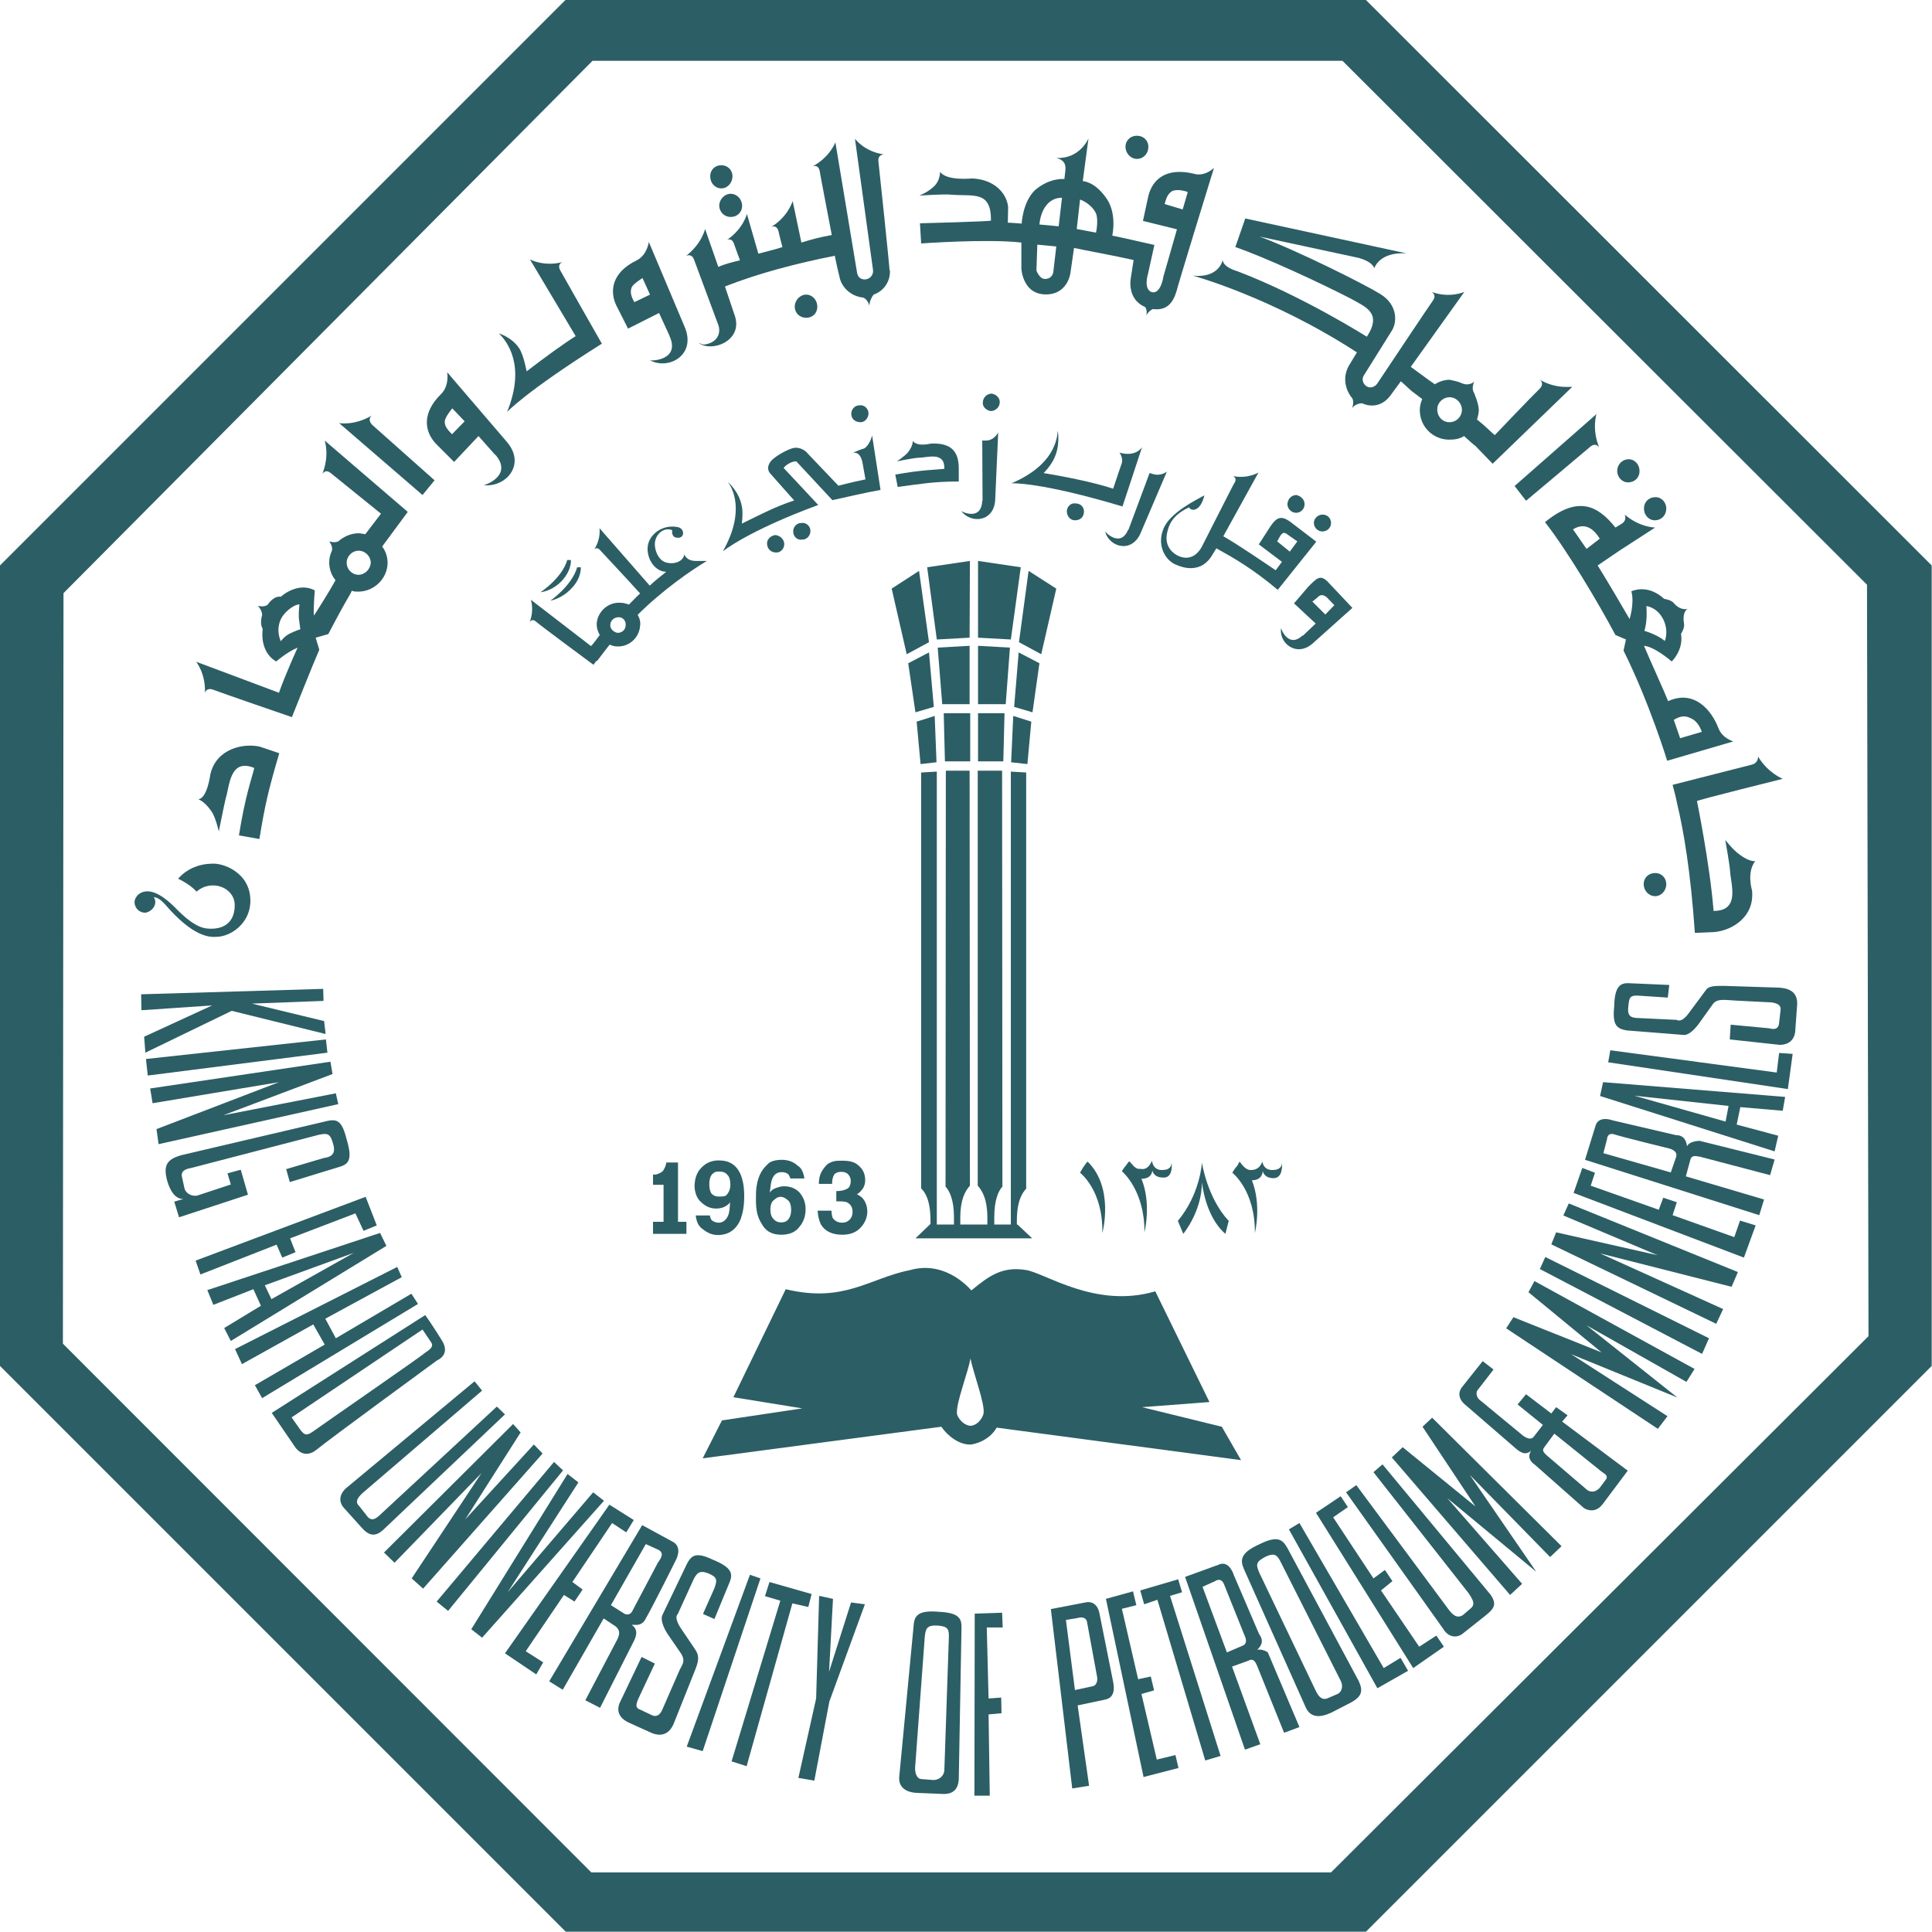 <svg width="642" height="642" viewBox="0 0 642 642" fill="none" xmlns="http://www.w3.org/2000/svg">
<g clip-path="url(#clip0_1_492)">
<path d="M567.9 444.7L513.5 417.7L511.7 421.7L565.6 449.9L567.9 444.7Z" fill="#2C5E65"/>
<path d="M20.9 446.5L21.1 197.1L196.9 20.2H446.1L620.4 194.3L620.9 444L442.3 622.2H196.5L20.9 446.5ZM187.9 0L0 187.9V453.9L188 641.9H453.9L641.9 453.9V187.9L453.9 0H187.9Z" fill="#2C5E65"/>
<mask id="mask0_1_492" style="mask-type:luminance" maskUnits="userSpaceOnUse" x="0" y="0" width="642" height="642">
<path d="M641.9 0H0V641.9H641.9V0Z" fill="white"/>
</mask>
<g mask="url(#mask0_1_492)">
<path d="M298.3 161.8C305.5 160.9 309.9 160 318.6 160V155.4C318.5 149.9 316 147.1 309.3 147.4C309.3 147.4 304.8 148.6 303.3 146.5C303.3 146.5 303.5 148 301.8 150.2C300.6 151.7 298 153.3 298 153.3C298 153.3 304 152.1 305.4 152.1C308.2 152.1 314 149.9 313.8 155.8H313.7C311.2 156.1 306.3 156.1 297.5 157.7L298.3 161.8Z" fill="#2C5E65"/>
</g>
<mask id="mask1_1_492" style="mask-type:luminance" maskUnits="userSpaceOnUse" x="0" y="0" width="642" height="642">
<path d="M641.9 0H0V641.9H641.9V0Z" fill="white"/>
</mask>
<g mask="url(#mask1_1_492)">
<path d="M327.6 146.4H326.4L326.5 166.4H326.4C326.1 173.2 319.7 170.1 319.4 169.8C322.6 174.1 330.3 173.5 330.7 166.1L331.7 143.7C331.7 143.7 330.4 146.4 327.6 146.4Z" fill="#2C5E65"/>
</g>
<mask id="mask2_1_492" style="mask-type:luminance" maskUnits="userSpaceOnUse" x="0" y="0" width="642" height="642">
<path d="M641.9 0H0V641.9H641.9V0Z" fill="white"/>
</mask>
<g mask="url(#mask2_1_492)">
<path d="M329.2 136.6C330.7 136.6 332.1 135.4 332.2 133.9C332.4 132.4 331.2 131.1 329.6 130.8C328 130.8 326.7 132 326.6 133.6C326.4 135.1 327.6 136.3 329.2 136.6Z" fill="#2C5E65"/>
</g>
<mask id="mask3_1_492" style="mask-type:luminance" maskUnits="userSpaceOnUse" x="0" y="0" width="642" height="642">
<path d="M641.9 0H0V641.9H641.9V0Z" fill="white"/>
</mask>
<g mask="url(#mask3_1_492)">
<path d="M383.1 157.5C382.7 157.5 382.4 157.2 382 157.2L375 176H374.9C372.3 182.1 367.4 176.9 367.2 176.6C368.6 181.8 376 184 379 177.2L387.8 156.6C388 156.6 385.8 158.4 383.1 157.5Z" fill="#2C5E65"/>
</g>
<mask id="mask4_1_492" style="mask-type:luminance" maskUnits="userSpaceOnUse" x="0" y="0" width="642" height="642">
<path d="M641.9 0H0V641.9H641.9V0Z" fill="white"/>
</mask>
<g mask="url(#mask4_1_492)">
<path d="M357.2 172.9C358.8 172.9 360.1 172 360.2 170.1C360.3 168.6 359.1 167.3 357.5 167.3C356 167 354.6 168.2 354.5 169.8C354.5 171.6 355.7 172.9 357.2 172.9Z" fill="#2C5E65"/>
</g>
<mask id="mask5_1_492" style="mask-type:luminance" maskUnits="userSpaceOnUse" x="0" y="0" width="642" height="642">
<path d="M641.9 0H0V641.9H641.9V0Z" fill="white"/>
</mask>
<g mask="url(#mask5_1_492)">
<path d="M379.5 148.6C379.5 148.6 377.5 152 372 150.4C372 150.4 373.4 152.3 372.7 154.1C372.5 154.7 371.2 158.4 369.9 162.4C363.4 160.2 352.4 158.1 346.8 157.2C346.8 157.2 349.2 154.8 350.3 152.3C352.4 148 351.5 143.1 351.5 143.1C351.3 145.6 350.5 154.5 336.1 160.6C336.1 160.6 345.3 160 373 168.3L379.5 148.6Z" fill="#2C5E65"/>
</g>
<mask id="mask6_1_492" style="mask-type:luminance" maskUnits="userSpaceOnUse" x="0" y="0" width="642" height="642">
<path d="M641.9 0H0V641.9H641.9V0Z" fill="white"/>
</mask>
<g mask="url(#mask6_1_492)">
<path d="M449.4 202L441 193.1C438.6 190.9 437.5 192.2 434.7 195L430 200.5L437.2 207.2L433 211.2H432.8C428.1 215.5 425.7 209 425.7 208.7C424.9 213.6 430.7 218.5 436.1 213.9L449.4 202ZM436.1 199.9L437.6 198.7C438.7 197.5 439.6 197.5 440.8 198.4L443.4 201.1L440.4 204.2L436.1 199.9Z" fill="#2C5E65"/>
</g>
<mask id="mask7_1_492" style="mask-type:luminance" maskUnits="userSpaceOnUse" x="0" y="0" width="642" height="642">
<path d="M641.9 0H0V641.9H641.9V0Z" fill="white"/>
</mask>
<g mask="url(#mask7_1_492)">
<path d="M430.7 170.4C432.2 170.4 433.5 169.2 433.5 167.6C433.6 166.1 432.3 164.8 430.8 164.5C429.2 164.5 427.9 165.7 427.8 167.6C427.9 169.2 429.2 170.4 430.7 170.4Z" fill="#2C5E65"/>
</g>
<mask id="mask8_1_492" style="mask-type:luminance" maskUnits="userSpaceOnUse" x="0" y="0" width="642" height="642">
<path d="M641.9 0H0V641.9H641.9V0Z" fill="white"/>
</mask>
<g mask="url(#mask8_1_492)">
<path d="M439.4 176.6C441 176.6 442.3 175.4 442.3 173.8C442.3 172.2 441.1 171 439.5 171C438 171 436.6 172.2 436.6 173.8C436.6 175.3 437.9 176.6 439.4 176.6Z" fill="#2C5E65"/>
</g>
<mask id="mask9_1_492" style="mask-type:luminance" maskUnits="userSpaceOnUse" x="0" y="0" width="642" height="642">
<path d="M641.9 0H0V641.9H641.9V0Z" fill="white"/>
</mask>
<g mask="url(#mask9_1_492)">
<path d="M428.5 173.2C425.8 171.4 424.3 171.7 422.1 175L418.3 180.9L426 186.7L423.9 189.5C420.8 187.4 411.3 180.9 406.5 178.2L418.2 157C418.2 157 414.7 159.2 409.7 158.2C409.7 158.2 411.2 158.8 410.3 160.3C410 160.6 399.5 181.5 399.3 181.8C396.7 186.4 393 185.5 391.3 184.6C387.7 182.7 387.3 179.4 387.8 177.2C388.3 175 389.1 171.4 395.1 168.6C395.1 168.6 396 170.2 397.9 168.9C399.6 167.7 400.2 164.6 400.2 164.6C397.6 166.1 388.5 170.4 386.5 176C384.4 181.5 387.4 186.4 390.9 187.7C392.9 188.6 399.2 190.8 402.9 184.3L404.2 182.2C410.3 185.6 416.1 188.9 424.6 196L437.4 180L428.5 173.2ZM424.4 179.9L425.4 178.1C426.3 176.8 426.8 176.8 428.1 177.8L431.1 179.9L428.6 183.3L424.4 179.9Z" fill="#2C5E65"/>
</g>
<mask id="mask10_1_492" style="mask-type:luminance" maskUnits="userSpaceOnUse" x="0" y="0" width="642" height="642">
<path d="M641.9 0H0V641.9H641.9V0Z" fill="white"/>
</mask>
<g mask="url(#mask10_1_492)">
<path d="M286 140.3C287.5 140.3 288.7 138.7 288.6 137.2C288.5 135.7 287.1 134.4 285.5 134.7C283.9 134.7 282.7 136.3 282.9 137.8C283 139.4 284.4 140.3 286 140.3Z" fill="#2C5E65"/>
</g>
<mask id="mask11_1_492" style="mask-type:luminance" maskUnits="userSpaceOnUse" x="0" y="0" width="642" height="642">
<path d="M641.9 0H0V641.9H641.9V0Z" fill="white"/>
</mask>
<g mask="url(#mask11_1_492)">
<path d="M258 183.6C259.6 183.6 260.7 182.1 260.6 180.6C260.5 179.1 259 177.8 257.5 177.8C256 178.1 254.7 179.3 254.9 180.9C255.1 182.7 256.4 183.6 258 183.6Z" fill="#2C5E65"/>
</g>
<mask id="mask12_1_492" style="mask-type:luminance" maskUnits="userSpaceOnUse" x="0" y="0" width="642" height="642">
<path d="M641.9 0H0V641.9H641.9V0Z" fill="white"/>
</mask>
<g mask="url(#mask12_1_492)">
<path d="M266.7 179.3C268.2 179.3 269.4 177.8 269.3 176.3C269.2 174.7 267.8 173.5 266.2 173.8C264.6 173.8 263.4 175.3 263.6 176.9C263.7 178.4 265 179.6 266.7 179.3Z" fill="#2C5E65"/>
</g>
<mask id="mask13_1_492" style="mask-type:luminance" maskUnits="userSpaceOnUse" x="0" y="0" width="642" height="642">
<path d="M641.9 0H0V641.9H641.9V0Z" fill="white"/>
</mask>
<g mask="url(#mask13_1_492)">
<path d="M287.6 159.3C283.1 160.2 278.6 161.4 278.6 161.4L268.4 150.7C268.4 150.7 266.9 148.6 264 148.8C262.2 149.1 258.9 150.9 257.3 152.2C255.6 153.4 254.4 155.6 256 157.4L263.9 166.3C257.4 168.4 251.7 171.5 246.5 174C246.5 174 247 170.6 246.5 168.2C245.6 163.3 241.9 160.2 241.9 160.2C243.3 162.1 247.8 169.8 240.2 183.2C240.2 183.2 248.3 176.5 271.9 167.8L260.4 155.5C261 154.6 262.9 153.3 264.6 153.3L276.6 166.2C280.8 165.3 287.5 163.7 292.6 162.8L289.8 144.7C289.8 144.7 289.1 147.8 287.2 149C285.1 149.6 283.2 150.6 283.2 150.6C283.2 150.6 285.7 149.4 286.6 153.7L287.6 159.3Z" fill="#2C5E65"/>
</g>
<mask id="mask14_1_492" style="mask-type:luminance" maskUnits="userSpaceOnUse" x="0" y="0" width="642" height="642">
<path d="M641.9 0H0V641.9H641.9V0Z" fill="white"/>
</mask>
<g mask="url(#mask14_1_492)">
<path d="M234.9 186.4H231.2C228 186.4 227.4 184.2 227.4 184.2C227.1 186.4 224.4 187.6 221.7 187C219.5 186.6 217.8 184.2 217.6 181.1C217.5 177.4 220.8 175 223.4 176.2C223.1 177.4 223.8 178.6 224.6 178.6C225.6 178.9 227 178.6 227 177.1C226.9 175.6 225.5 175.2 225.4 175.2C220.2 174 215.4 177.7 215.2 182C215 186 217.8 190 221.4 190C219.4 191.6 217.5 193.1 215.9 194.6L199.2 175.5C199.2 175.5 199.8 178.9 197.5 182.5C197.5 182.5 198.4 181.6 199.4 182.8C200.2 183.7 208.3 192.3 212.7 197.2C211.1 198.7 209.9 200 209 200.9C208.1 200.6 207.2 200.3 206.2 200.3C202.2 200 198.7 203.1 198.3 207C198.2 208.5 198.6 209.8 199.3 211C198.4 212.2 197.3 213.8 196.4 214.7L176.4 199.3C176.4 199.3 177.6 202.7 176 206.7C176 206.7 176.7 205.5 177.9 206.4C179.2 207.6 197.2 220.9 197.2 220.9L198.1 219.7C198.3 219.7 198.6 219.4 198.6 219.4C199.1 218.8 200.9 216.3 202.6 214.2C203.3 214.5 204.1 214.8 204.9 214.8C208.9 215.1 212.4 212 212.7 208C212.9 206.8 212.6 205.5 211.9 204.3C220 196.2 229.8 189.4 234.9 186.4ZM205.2 210.3C203.7 210 202.7 208.8 202.8 207.6C202.9 206.1 204.1 205.1 205.6 205.1C207 205.1 208.1 206.3 207.9 207.9C207.8 209.4 206.6 210.3 205.2 210.3Z" fill="#2C5E65"/>
</g>
<mask id="mask15_1_492" style="mask-type:luminance" maskUnits="userSpaceOnUse" x="0" y="0" width="642" height="642">
<path d="M641.9 0H0V641.9H641.9V0Z" fill="white"/>
</mask>
<g mask="url(#mask15_1_492)">
<path d="M179.6 196.8C179.6 196.8 186.7 192.2 188.5 186.1H189.7C189.7 186.1 190.1 189.2 186.8 192.9C183.5 196.5 179.6 196.8 179.6 196.8Z" fill="#2C5E65"/>
</g>
<mask id="mask16_1_492" style="mask-type:luminance" maskUnits="userSpaceOnUse" x="0" y="0" width="642" height="642">
<path d="M641.9 0H0V641.9H641.9V0Z" fill="white"/>
</mask>
<g mask="url(#mask16_1_492)">
<path d="M182.9 199.6C182.9 199.6 190 194.7 191.8 188.5H193C193 188.5 193.3 191.9 190.1 195.3C186.8 199 182.9 199.6 182.9 199.6Z" fill="#2C5E65"/>
</g>
<mask id="mask17_1_492" style="mask-type:luminance" maskUnits="userSpaceOnUse" x="0" y="0" width="642" height="642">
<path d="M641.9 0H0V641.9H641.9V0Z" fill="white"/>
</mask>
<g mask="url(#mask17_1_492)">
<path d="M291.9 53.7C291.6 51.3 293.7 51.3 293.7 51.3C287.2 50.4 284.1 46.1 284.1 46.1L290.1 89.7C290.3 91.2 289.3 92.5 287.9 92.8C286.3 93.1 285 92.2 284.8 90.6L277.6 47.3C277.6 47.3 275.8 52.2 270 55.3C270 55.3 271.9 54.4 272.4 56.9C272.5 57.8 274.6 68.6 276.4 78.1C272.9 78.7 269.5 79.6 266.3 80.6L263.4 66.8C263.4 66.8 261.9 72 256.3 75.4C256.3 75.4 258.1 74.5 258.7 76.9C258.9 77.8 259.5 80.3 260 82.1C257.3 83 254.5 83.6 252 84.3L248.2 71.1C248.2 71.1 247 76 241.6 79.7C241.6 79.7 243.3 78.8 244 81.3C244.3 82.2 245.9 86.5 245.9 86.5C243.4 87.1 240.9 87.7 238.7 88.7L234.3 76.1C234.3 76.1 233.2 81 228 85C228 85 229.8 84.1 230.6 86.2C230.8 86.8 238.7 108 238.7 108C239.6 110.5 238.6 113.9 234 114.5C233.4 114.5 232.8 114.2 232.1 113.9C233.3 114.8 234.6 115.1 236 115.1C240.7 115.1 246.1 111.4 244.3 105.3L240.9 95.2C251.8 90.9 264.6 87.5 277.4 85C278.2 89 278.9 91.7 278.9 91.7C279.5 95.4 282.6 98.2 286.2 98.8C288.2 98.8 288.9 101.6 288.9 101.6C288.9 100.1 289.8 98.5 290.3 97.9C293.8 96.7 296 93.3 295.7 89.6L295.6 89.9C295.7 89.6 292.1 55.2 291.9 53.7Z" fill="#2C5E65"/>
</g>
<mask id="mask18_1_492" style="mask-type:luminance" maskUnits="userSpaceOnUse" x="0" y="0" width="642" height="642">
<path d="M641.9 0H0V641.9H641.9V0Z" fill="white"/>
</mask>
<g mask="url(#mask18_1_492)">
<path d="M377.8 52.8C380 52.8 381.6 51 381.6 48.8C381.6 46.6 379.9 45.1 377.8 45.1C375.7 45.1 374 46.6 374 48.8C374 50.9 375.7 52.8 377.8 52.8Z" fill="#2C5E65"/>
</g>
<mask id="mask19_1_492" style="mask-type:luminance" maskUnits="userSpaceOnUse" x="0" y="0" width="642" height="642">
<path d="M641.9 0H0V641.9H641.9V0Z" fill="white"/>
</mask>
<g mask="url(#mask19_1_492)">
<path d="M507.1 166.4L503.3 161.5L530.5 137.6C530.5 137.6 528.9 142.5 531.4 148.7C531.4 148.7 530.4 146.9 528.5 148.4C526.9 149.8 507.1 166.4 507.1 166.4Z" fill="#2C5E65"/>
</g>
<mask id="mask20_1_492" style="mask-type:luminance" maskUnits="userSpaceOnUse" x="0" y="0" width="642" height="642">
<path d="M641.9 0H0V641.9H641.9V0Z" fill="white"/>
</mask>
<g mask="url(#mask20_1_492)">
<path d="M144.4 159.6L140.4 164.5L112.7 140.6C112.7 140.6 117.8 141.5 123.5 138.1C123.5 138.1 121.9 139.3 123.7 141.2L144.4 159.6Z" fill="#2C5E65"/>
</g>
<mask id="mask21_1_492" style="mask-type:luminance" maskUnits="userSpaceOnUse" x="0" y="0" width="642" height="642">
<path d="M641.9 0H0V641.9H641.9V0Z" fill="white"/>
</mask>
<g mask="url(#mask21_1_492)">
<path d="M239.7 62.6C241.8 62.6 243.4 60.7 243.4 58.6C243.4 56.4 241.7 54.9 239.7 54.9C237.6 54.9 236 56.4 236 58.6C236 60.8 237.6 62.6 239.7 62.6Z" fill="#2C5E65"/>
</g>
<mask id="mask22_1_492" style="mask-type:luminance" maskUnits="userSpaceOnUse" x="0" y="0" width="642" height="642">
<path d="M641.9 0H0V641.9H641.9V0Z" fill="white"/>
</mask>
<g mask="url(#mask22_1_492)">
<path d="M242.8 72.1C244.9 72.1 246.6 70.6 246.6 68.4C246.6 66.2 244.9 64.4 242.8 64.4C240.7 64.4 239 66.3 239 68.4C239.1 70.6 240.8 72.1 242.8 72.1Z" fill="#2C5E65"/>
</g>
<mask id="mask23_1_492" style="mask-type:luminance" maskUnits="userSpaceOnUse" x="0" y="0" width="642" height="642">
<path d="M641.9 0H0V641.9H641.9V0Z" fill="white"/>
</mask>
<g mask="url(#mask23_1_492)">
<path d="M267.9 105.6C270 105.6 271.6 104.1 271.6 101.9C271.6 99.8 270 97.9 267.9 97.9C265.8 97.9 264.1 99.8 264.1 101.9C264.1 104.1 265.8 105.6 267.9 105.6Z" fill="#2C5E65"/>
</g>
<mask id="mask24_1_492" style="mask-type:luminance" maskUnits="userSpaceOnUse" x="0" y="0" width="642" height="642">
<path d="M641.9 0H0V641.9H641.9V0Z" fill="white"/>
</mask>
<g mask="url(#mask24_1_492)">
<path d="M86.2 278.8C88 267.8 89.1 262.8 92.8 250.3L86.3 248.1C80.9 246.9 71.9 248.7 69.9 257.3C69.9 257.3 68.9 265.3 65.9 265.6C65.9 265.6 67.9 266.2 70.2 269.5C71.7 271.6 72.7 276.3 72.7 276.3C72.7 276.3 74.5 267.4 75 265.3C76.3 261.3 76.3 251.8 84.5 255.2C83.6 258.9 81.5 264.4 79.4 277.6L86.2 278.8Z" fill="#2C5E65"/>
</g>
<mask id="mask25_1_492" style="mask-type:luminance" maskUnits="userSpaceOnUse" x="0" y="0" width="642" height="642">
<path d="M641.9 0H0V641.9H641.9V0Z" fill="white"/>
</mask>
<g mask="url(#mask25_1_492)">
<path d="M215.6 80.4C215.6 80.4 215.1 84.7 211.6 86.5C203.3 90.5 202.5 96.7 204.8 101.5L208.7 109.2L219 104L222.4 111.4L222.5 111.7C226.1 119.7 216.5 120 215.9 119.7C222.3 123.1 231.5 117.9 227.5 108.6L215.6 80.4ZM210.8 100.4C209.7 98.5 209.3 97 209.9 95.5C210.4 94.3 213.5 92.4 213.5 92.4L216 97.9L210.8 100.4Z" fill="#2C5E65"/>
</g>
<mask id="mask26_1_492" style="mask-type:luminance" maskUnits="userSpaceOnUse" x="0" y="0" width="642" height="642">
<path d="M641.9 0H0V641.9H641.9V0Z" fill="white"/>
</mask>
<g mask="url(#mask26_1_492)">
<path d="M148.6 123.7C148.6 123.7 149.4 128 146.7 130.8C140 137.3 141.1 143.4 144.8 147.4L150.9 153.5L159 144.9L164.5 151.1H164.6C170.5 157.9 161.4 161.2 160.7 161.2C167.9 162.1 175 154.5 168.4 146.8L148.6 123.7ZM150.2 144.3C148.6 142.7 147.7 141.5 147.8 140C147.9 138.5 150.3 135.7 150.3 135.7L154.4 140L150.2 144.3Z" fill="#2C5E65"/>
</g>
<mask id="mask27_1_492" style="mask-type:luminance" maskUnits="userSpaceOnUse" x="0" y="0" width="642" height="642">
<path d="M641.9 0H0V641.9H641.9V0Z" fill="white"/>
</mask>
<g mask="url(#mask27_1_492)">
<path d="M186.2 89.9C185 87.7 186.9 87.1 186.9 87.1C180.6 88.7 176.1 86.2 176.1 86.2L191.3 111.7C187.3 114.2 181.1 118.7 175 123.4C175 123.4 174 117.9 172.5 115.7C170 112 165.8 110.8 165.8 110.8C168.3 113.3 174.9 121.2 168.5 136.9C168.5 136.9 174.6 130.2 200 114.2C200 114.2 187.4 92.1 186.2 89.9Z" fill="#2C5E65"/>
</g>
<mask id="mask28_1_492" style="mask-type:luminance" maskUnits="userSpaceOnUse" x="0" y="0" width="642" height="642">
<path d="M641.9 0H0V641.9H641.9V0Z" fill="white"/>
</mask>
<g mask="url(#mask28_1_492)">
<path d="M403.4 55.8C403.4 55.8 400.3 58.9 396.6 57.7C387.6 55.6 383 59.5 381.6 65.1L379.8 73.4L391.1 76.2L386.6 91.9C386.6 91.9 385.8 97.7 382.8 97.1C379.8 96.2 381.5 90.9 381.5 90.9L383.6 81.4C383.6 81.4 371.3 78.6 369.6 78.3C369.6 78.3 371.4 70.6 367.3 65.4C363.5 60.2 359.8 60.2 359.8 60.2L361.7 46C361.7 46 358.9 52.8 351.1 52.5H351C350.9 52.5 350.9 52.5 351 52.5C352.1 52.8 354.5 53.4 354 56.8L353.7 59.5C353.7 59.5 348.9 58.9 343.9 63.2C339.8 67.2 339.5 74.3 339.5 74.3C339.5 74.3 336 74 334.9 74L335 68.8C334.6 64.5 330.7 59.6 323 59.3C323 59.3 314.5 60.2 312.4 57.1C312.4 57.1 312.4 59.9 310.6 61.7C308.6 63.8 305.5 65 305.5 65C305.5 65 314.1 64.4 316.2 64.7C323.4 65.3 329.4 63.2 329.3 73.3C329.3 73.6 305.7 74.2 305.7 74.2L306.1 80.9C306.1 80.9 328 79.3 339.4 80.6V89.2C339.4 89.2 339.7 97.2 346.7 97.8C354.8 98.4 355.7 90.7 355.7 90.7L356.9 82.4C361.1 83.3 370 84.9 376.7 86.4L375.8 92.2C375.8 92.2 374.2 99.3 380.5 102C381.2 102.9 381.1 104.2 380.9 104.8C380.9 104.8 381.7 103.3 383.1 102.7C387.9 103.3 389.9 100.5 391.1 96.3C390.9 96.4 402.7 58 403.4 55.8ZM350 90.5C350 90.5 349.7 92.7 347.2 92.7C345.4 92.7 344.4 89.9 344.4 89.9L344.7 81.3L351 81.9L350 90.5ZM351.8 75.2L345.4 74.6C345.8 70 348.2 65.7 352.9 65.7L351.8 75.2ZM364.2 77.3L357.8 76.1L358.9 66.3C361.3 67.2 363.3 69 364.2 70.9C365.1 73.3 364.2 77.3 364.2 77.3ZM387 67.8C387.6 65.6 388.1 64.4 389.5 63.5C391.6 62.6 394.7 63.8 394.7 63.8L393 69.6L387 67.8Z" fill="#2C5E65"/>
</g>
<mask id="mask29_1_492" style="mask-type:luminance" maskUnits="userSpaceOnUse" x="0" y="0" width="642" height="642">
<path d="M641.9 0H0V641.9H641.9V0Z" fill="white"/>
</mask>
<g mask="url(#mask29_1_492)">
<path d="M59.2 292C63.6 294.1 65.3 296.3 65.3 296.3C70.2 292 77.8 294.8 78 300.6C78.1 308 72.3 308.6 70.5 308.6C68.4 308.6 65.2 308.9 58.1 301.5C50.4 293.8 46.8 296.3 45.4 297.8H45.5C45 298.4 44.7 299 44.7 299.9C44.8 301.8 46.3 303.3 48.3 303.3C50.1 303 51.7 301.4 51.6 299.6C51.6 299 51.4 298.7 51.1 298.1C52.8 298.4 53.6 299 56.8 302.7C63.7 310 68.4 311.6 71.9 311.3C76.7 311.3 83.4 306.7 83.2 299C83 289.8 74 286.7 70.4 287C62.9 287.1 59.2 292 59.2 292Z" fill="#2C5E65"/>
</g>
<mask id="mask30_1_492" style="mask-type:luminance" maskUnits="userSpaceOnUse" x="0" y="0" width="642" height="642">
<path d="M641.9 0H0V641.9H641.9V0Z" fill="white"/>
</mask>
<g mask="url(#mask30_1_492)">
<path d="M511.7 126.2C511.7 126.2 513.4 127.4 511.6 129.2C509 131.7 496.7 144.6 496.7 144.6C495.6 143.7 493.5 141.5 490.8 139.4C491.1 138.5 491.4 137.3 491.4 136.3C491.4 134.1 489.8 130.5 489.8 130.5C488.8 128.9 489.9 126.8 489.9 126.8C489.9 126.8 488.3 128.4 485.9 127.4C484.6 126.8 483.2 126.5 481.7 126.2C479.9 126.2 478.2 126.8 476.8 127.7C475 126.5 468.8 121.9 468.8 121.9L486.6 97C486.6 97 481.8 99.2 475.7 97C475.7 97 477.5 97.9 476.2 99.8C475.1 101.3 457.7 127.4 457.7 127.4C456.9 128.6 455.3 129.2 454 128.3C452.8 127.4 452.4 125.8 453.3 124.6L462.3 110.2C464.3 107.4 464.7 101.3 458.5 97.6C453.5 94.5 431 83.2 418.5 78.6L451.5 85.7C455.7 86.9 456.4 88.5 456.7 89.1C456.7 89.1 458.3 83.6 467.4 84.2L413.8 72.6L410.5 82.1C420.4 85.5 438.3 93.8 449 99.3C453.7 102 459.4 103.9 454.2 111.9C454.2 111.9 432.9 98.4 411.1 90.1C411.1 90.1 406.5 88.9 406.3 86.4C406.3 86.4 405.2 92.5 396.4 91.6C396.4 91.6 422.6 98.7 450.9 117.1L448.3 121.4C446.3 124.8 446.7 128.8 449 131.9C450.3 133.1 449.3 135.6 449.3 135.6C450.2 134.4 451.8 134 452.6 134C456.1 135.6 459.6 134.6 461.9 131.6L465.5 126.7C465.5 126.7 466.9 127.9 468.9 129.8C469.7 130.4 471 131.4 472.6 132.6C472.1 133.8 471.8 135 471.8 136.3C471.8 141.8 476.2 146.1 481.6 146.1C483.5 146.1 485.1 145.8 486.5 144.9C488.5 146.7 489.9 148 490.1 148L496 154.1L522.4 128.6C522.4 128.3 517.4 129.5 511.7 126.2ZM481.6 140.3C479.4 140.3 477.6 138.5 477.6 136C477.6 133.8 479.5 132 481.7 132C483.9 132 485.8 133.9 485.8 136.3C485.7 138.5 484 140.3 481.6 140.3Z" fill="#2C5E65"/>
</g>
<mask id="mask31_1_492" style="mask-type:luminance" maskUnits="userSpaceOnUse" x="0" y="0" width="642" height="642">
<path d="M641.9 0H0V641.9H641.9V0Z" fill="white"/>
</mask>
<g mask="url(#mask31_1_492)">
<path d="M550 297.8C552 297.8 553.7 296 553.7 293.8C553.7 291.7 552.1 290.1 550 290.1C547.9 290.1 546.2 291.6 546.2 293.8C546.2 296 547.9 297.8 550 297.8Z" fill="#2C5E65"/>
</g>
<mask id="mask32_1_492" style="mask-type:luminance" maskUnits="userSpaceOnUse" x="0" y="0" width="642" height="642">
<path d="M641.9 0H0V641.9H641.9V0Z" fill="white"/>
</mask>
<g mask="url(#mask32_1_492)">
<path d="M578.1 284C575.9 282.5 573.3 279.1 573.3 279.1C573.3 279.1 574.8 287.4 574.9 289.5C575.2 294.1 578.3 302.7 569.4 302.7V302.4C568.1 286.7 563.9 266.2 563.9 266.2C563.8 265.9 592.4 258.8 592.4 258.8C592.4 258.8 587.5 256.9 584.2 251.4C584.2 251.4 584.4 253.5 582.1 254.1L555.8 260.8C556.3 262.7 556.8 264.5 557.3 267C559.5 276.2 561.8 289.7 563.2 310L569.9 309.7C575.5 309.1 583.1 304.8 582.2 295.9C582.2 295.9 580.3 289.8 583.3 286.1C583.4 286.2 581.4 286.5 578.1 284Z" fill="#2C5E65"/>
</g>
<mask id="mask33_1_492" style="mask-type:luminance" maskUnits="userSpaceOnUse" x="0" y="0" width="642" height="642">
<path d="M641.9 0H0V641.9H641.9V0Z" fill="white"/>
</mask>
<g mask="url(#mask33_1_492)">
<path d="M541 160.3C543.1 160.3 544.8 158.8 544.8 156.6C544.9 154.5 543.3 152.6 541.2 152.6C539.2 152.6 537.5 154.2 537.4 156.3C537.3 158.4 538.9 160.3 541 160.3Z" fill="#2C5E65"/>
</g>
<mask id="mask34_1_492" style="mask-type:luminance" maskUnits="userSpaceOnUse" x="0" y="0" width="642" height="642">
<path d="M641.9 0H0V641.9H641.9V0Z" fill="white"/>
</mask>
<g mask="url(#mask34_1_492)">
<path d="M549.9 172.9C551.9 172.9 553.6 171.4 553.7 169.2C553.8 167 552.2 165.2 550.1 165.2C548 165.2 546.3 166.7 546.3 168.9C546.2 171 547.8 172.9 549.9 172.9Z" fill="#2C5E65"/>
</g>
<mask id="mask35_1_492" style="mask-type:luminance" maskUnits="userSpaceOnUse" x="0" y="0" width="642" height="642">
<path d="M641.9 0H0V641.9H641.9V0Z" fill="white"/>
</mask>
<g mask="url(#mask35_1_492)">
<path d="M571 241.9C568.8 236.1 563 229 554.3 233C553.4 230.5 547.5 217.6 546.3 214.6C549.9 214.9 555.5 219.8 555.5 219.8C555.5 219.8 559.5 216.1 558.6 210.6C558.6 210.6 559.9 208.7 559.6 207.2C558.9 203.2 560.8 202.3 560.8 202.3C560.8 202.3 558.5 203.2 556 200.2C555.1 199.3 553 199 553 199C547.3 193.8 542.1 196.5 542.1 196.5C543.2 200.5 541.5 205.7 541.5 205.7C534.9 194.3 530.9 187.9 530.9 187.9L538.1 183L550 175.3C550 175.3 544.9 175.3 539.9 171C539.9 171 540.8 172.9 538.8 174.1C538.4 174.4 537.7 174.7 536.8 175.3C530.9 167.9 524.3 164.6 513.4 173.5C520.6 182.7 530.9 199.9 536.8 211L540.3 212.5L539.5 216.2C548.2 233.7 554 252.8 554 252.8L575.9 246.4C576.2 246.3 572.4 245.6 571 241.9ZM547.1 201.4C547.1 201.4 550.7 201.7 552.8 206C554.6 210 553.2 213 553.2 213C553.2 213 551.4 211.2 546.4 209.6C546.4 209.7 547.5 206.9 547.1 201.4ZM522.7 175.9C526.6 173.5 529.5 175.6 531.6 179L527.2 182.4L522.7 175.9ZM558.3 245.3L556.2 239.2C558.4 237.9 560 237.6 562.3 238.9C564.6 240.1 565.5 243.2 565.5 243.2L558.3 245.3Z" fill="#2C5E65"/>
</g>
<mask id="mask36_1_492" style="mask-type:luminance" maskUnits="userSpaceOnUse" x="0" y="0" width="642" height="642">
<path d="M641.9 0H0V641.9H641.9V0Z" fill="white"/>
</mask>
<g mask="url(#mask36_1_492)">
<path d="M135.5 170.1L107.9 146.4C107.9 146.4 109.6 151.3 107.1 157.5C107.1 157.5 108.1 155.7 109.9 157.2L126.6 170.7L121.4 177.5H121.5C120.8 177.5 120 177.2 119.2 177.2C116.5 177.2 114.1 178.4 112.4 179.9C111.2 180.5 109.4 179.9 109.4 179.9C109.4 179.9 110.7 181.5 110.3 183C109.7 184.2 109.4 185.5 109.4 187C109.4 189.1 110.2 191.3 111.5 192.8C110 195.6 104.3 204.8 104.3 204.5C104.1 202 104.6 196.2 104.6 196.2C101.2 194.3 96.8 195.3 93.3 198.3C91.8 198 90.1 199.2 88.9 201C87.5 201.9 85.7 201.3 85.7 201.3C85.7 201.3 87.2 202.9 87.1 204.4C86.6 206.2 86.6 207.8 87.3 209C86.7 213.6 88.3 217.9 91.8 219.8C91.8 219.8 95.3 216.7 98.9 215.2C98.9 215.2 94.7 224.4 92.7 230.2L65.2 219.9C65.2 219.9 68.4 223.9 68.1 230.3C68.1 230.3 68.4 228.5 70.6 229.1C72.8 230 97 238.3 97 238.3C97 238.3 103.7 221.4 106.1 215.9L104.9 211.9L109.1 210.7C111.8 205.5 114.3 200.9 116.5 197.2L116.9 196.3C117.6 196.6 118.3 196.6 119 196.6C124.3 196.6 128.7 192.3 128.8 187.1C128.8 184.9 128.1 183.1 127 181.6L135.5 170.1ZM96.8 210.3C94.6 211.2 93.3 213.1 93.3 213.1C92 210 92.5 207.3 93.5 205.4C94.5 203.6 97.1 201.1 99.5 200.8C99.5 200.8 99.2 203.3 99.3 205.4C99.5 206.9 99.8 209.1 99.8 209.1C99.8 209.1 98 209.7 96.8 210.3ZM119.1 191C117 191 115.2 189.2 115.2 187C115.2 184.8 117 183 119.2 183C121.4 183 123.2 184.9 123.2 187C123.1 189.1 121.3 191 119.1 191Z" fill="#2C5E65"/>
</g>
<mask id="mask37_1_492" style="mask-type:luminance" maskUnits="userSpaceOnUse" x="0" y="0" width="642" height="642">
<path d="M641.9 0H0V641.9H641.9V0Z" fill="white"/>
</mask>
<g mask="url(#mask37_1_492)">
<path d="M540.9 488.7L519.1 472.4L520.9 470.3L517.1 467.6L515.5 469.7L507.1 463.3L504.3 466.7L512.7 473.5L509.6 477.5C508.3 479 505.9 476.9 505.9 476.9L492.2 465.6C490 464.1 490.8 462.2 490.8 462.2L496.3 455.1L492.7 452.3C492.7 452.3 486.3 460.3 486.1 460.6C483.1 464 486.9 466.8 486.9 466.8L503.9 481.5C506.4 483.6 507.6 483 508.8 482.1C506.9 484.9 510 486.7 510 486.7L526.3 501.1C526.3 501.1 529.7 503.5 532.5 499.9L540.9 488.7ZM533.6 491.7C533.4 492 531.5 494.5 531.5 494.5C529.3 496.7 527.4 495.1 527.4 495.1L514.9 484.4C512.7 482.6 512.4 482 513.1 481L516.5 476.4L531.8 488.7C532.8 489.6 534.7 490.2 533.6 491.7Z" fill="#2C5E65"/>
</g>
<mask id="mask38_1_492" style="mask-type:luminance" maskUnits="userSpaceOnUse" x="0" y="0" width="642" height="642">
<path d="M641.9 0H0V641.9H641.9V0Z" fill="white"/>
</mask>
<g mask="url(#mask38_1_492)">
<path d="M554.7 327.3L540.9 326.7C538.4 326.7 536.5 327.9 536.4 334.4C535.7 340.9 537.4 341.8 540.5 342.4L559.4 343.9C559.4 343.9 561.3 344.5 564.5 340.2L569.3 333.5C570.7 331.9 572.5 332.2 576.9 332.5L588.8 333.1C590.2 333.4 591.8 333.7 591.7 335.5L591.2 339.8C591.1 341.7 590 342.3 587.9 341.7L575.1 340.5L574.8 345.4L591.4 347.2C595.3 347.2 596.6 344.5 596.6 342L597.2 333.7C597.3 330 595.1 328.5 591.4 328.2L572.8 327.6C569.8 327.6 567.7 327.6 566.8 329.1L561.3 336.5C558.7 340.2 557.2 338.9 557.2 338.9L544.6 338.3C541.6 338.3 540.7 337.4 541.1 334.3C541.4 331.2 541.7 330.6 545.2 330.9L554.2 331.5L554.7 327.3Z" fill="#2C5E65"/>
</g>
<mask id="mask39_1_492" style="mask-type:luminance" maskUnits="userSpaceOnUse" x="0" y="0" width="642" height="642">
<path d="M641.9 0H0V641.9H641.9V0Z" fill="white"/>
</mask>
<g mask="url(#mask39_1_492)">
<path d="M583.4 407.2L578.2 405.6L576.3 411.1L555.8 403.8L557.2 399.5L552.7 398L551.2 402L528.6 394L530 389.7L525.8 388.1L522.9 396.4L579.5 417.9L583.4 407.2Z" fill="#2C5E65"/>
</g>
<mask id="mask40_1_492" style="mask-type:luminance" maskUnits="userSpaceOnUse" x="0" y="0" width="642" height="642">
<path d="M641.9 0H0V641.9H641.9V0Z" fill="white"/>
</mask>
<g mask="url(#mask40_1_492)">
<path d="M595.7 350.2L591.2 349.9L590.4 356.4L535.1 349L534.4 353L594.1 361.9L595.7 350.2Z" fill="#2C5E65"/>
</g>
<mask id="mask41_1_492" style="mask-type:luminance" maskUnits="userSpaceOnUse" x="0" y="0" width="642" height="642">
<path d="M641.9 0H0V641.9H641.9V0Z" fill="white"/>
</mask>
<g mask="url(#mask41_1_492)">
<path d="M563.1 454.9L509.9 425.7L507.9 429.4L532.2 449.4L502.9 437.7L500.5 441.4L550.9 474.8L554.1 470.6L522.1 450L557.4 464.4L527.2 440.4L560.4 459.2L563.1 454.9Z" fill="#2C5E65"/>
</g>
<mask id="mask42_1_492" style="mask-type:luminance" maskUnits="userSpaceOnUse" x="0" y="0" width="642" height="642">
<path d="M641.9 0H0V641.9H641.9V0Z" fill="white"/>
</mask>
<g mask="url(#mask42_1_492)">
<path d="M565 384.4L588.2 390.5L589.7 385.3L564.8 379.1C564.8 379.1 561.4 379.1 560.6 380.9C560.4 379.7 560 377.2 556.9 377.2L535.9 372.3C535.9 372.3 531 370.4 530.1 374.4L526.7 385.4L584.6 403.8L586.2 398.6L560.2 390.9L561.7 385.4C562.1 383.8 563.4 384.1 565 384.4ZM555.2 389.6L532.8 383.2L534 378.6C534 378.6 534 376.1 536.6 377C539.4 377.9 554.5 381.6 554.5 381.6C554.5 381.6 557.6 382.2 557 384.4L555.2 389.6Z" fill="#2C5E65"/>
</g>
<mask id="mask43_1_492" style="mask-type:luminance" maskUnits="userSpaceOnUse" x="0" y="0" width="642" height="642">
<path d="M641.9 0H0V641.9H641.9V0Z" fill="white"/>
</mask>
<g mask="url(#mask43_1_492)">
<path d="M515.5 413.5L570.3 439.9L572.6 435L531.7 416.5L575.4 427.6L577.5 422.7L521.3 399.9L519.5 403.9L550.8 417.1L517.1 409.5L515.5 413.5Z" fill="#2C5E65"/>
</g>
<mask id="mask44_1_492" style="mask-type:luminance" maskUnits="userSpaceOnUse" x="0" y="0" width="642" height="642">
<path d="M641.9 0H0V641.9H641.9V0Z" fill="white"/>
</mask>
<g mask="url(#mask44_1_492)">
<path d="M592.4 369.1L593.2 364.5L532.7 359.6L531.7 364.2L589.7 382.6L590.9 377.4L577.1 373.7L578.3 367.9L592.4 369.1ZM573.4 372.7L543.1 364.1L574.4 367.5L573.4 372.7Z" fill="#2C5E65"/>
</g>
<mask id="mask45_1_492" style="mask-type:luminance" maskUnits="userSpaceOnUse" x="0" y="0" width="642" height="642">
<path d="M641.9 0H0V641.9H641.9V0Z" fill="white"/>
</mask>
<g mask="url(#mask45_1_492)">
<path d="M108.3 345.4L108.8 349.8L49.1 357.4L48.5 351.9L108.3 345.4Z" fill="#2C5E65"/>
</g>
<mask id="mask46_1_492" style="mask-type:luminance" maskUnits="userSpaceOnUse" x="0" y="0" width="642" height="642">
<path d="M641.9 0H0V641.9H641.9V0Z" fill="white"/>
</mask>
<g mask="url(#mask46_1_492)">
<path d="M109.8 352.8L49.9 361.7L50.7 366.6L92.7 359.6L52 375.2L52.7 380.2L112.4 366.9L111.6 363.3L74.2 370.6L110.5 356.9L109.8 352.8Z" fill="#2C5E65"/>
</g>
<mask id="mask47_1_492" style="mask-type:luminance" maskUnits="userSpaceOnUse" x="0" y="0" width="642" height="642">
<path d="M641.9 0H0V641.9H641.9V0Z" fill="white"/>
</mask>
<g mask="url(#mask47_1_492)">
<path d="M48.3 349.8L77 335.9L108.2 343.6L107.7 339.3L83.7 333.5L107.5 332.6L107.4 328.6L46.9 330.4L47 335.7L70.5 334.1L47.9 344.5L48.3 349.8Z" fill="#2C5E65"/>
</g>
<mask id="mask48_1_492" style="mask-type:luminance" maskUnits="userSpaceOnUse" x="0" y="0" width="642" height="642">
<path d="M641.9 0H0V641.9H641.9V0Z" fill="white"/>
</mask>
<g mask="url(#mask48_1_492)">
<path d="M82.4 397L80 388.7L75.6 389.9L76.7 393.6L65.5 397.3C63.8 397.6 61.8 396.7 61.3 394.9L60.5 391.2C59.9 389 61.9 388.4 63.6 388.1L105.9 377.1C108.8 376.5 109.8 376.5 110.8 380.5C111.6 383.6 109.9 384.5 107.6 384.8L95.1 388.5L96.3 392.8L112.3 387.9C115.6 387 117.3 385.8 115.3 379C113.7 372.6 112.3 371.6 108.3 372.6L60.1 383.9C56.2 385.1 54.3 386.6 55.3 391.3C55.3 391.3 56.7 398.7 61 398.4L57.9 399.3L59.5 404.5L82.4 397Z" fill="#2C5E65"/>
</g>
<mask id="mask49_1_492" style="mask-type:luminance" maskUnits="userSpaceOnUse" x="0" y="0" width="642" height="642">
<path d="M641.9 0H0V641.9H641.9V0Z" fill="white"/>
</mask>
<g mask="url(#mask49_1_492)">
<path d="M456.4 489.2L488 529.4C489.7 531.9 490.1 533.1 488.9 534.3L486.1 536.7C484.2 537.9 482.7 536.7 481.2 534.6L450.7 493.5L447.3 495.9L479.6 541.3C481.3 544.1 484 544.4 486 542.9L493.8 536.7C496.1 534.8 497.7 533.3 495.3 529.9L459.4 486.6L456.4 489.2Z" fill="#2C5E65"/>
</g>
<mask id="mask50_1_492" style="mask-type:luminance" maskUnits="userSpaceOnUse" x="0" y="0" width="642" height="642">
<path d="M641.9 0H0V641.9H641.9V0Z" fill="white"/>
</mask>
<g mask="url(#mask50_1_492)">
<path d="M319.5 541.1C319.6 538 318.9 535.9 312 535.6C305.2 535 303.8 536.8 303.6 540.2L298.8 590.6C298.6 594.3 301.6 595.8 305.4 595.8L312.7 596.1C316.4 596.4 318.4 594.9 318.6 591.2L319.5 541.1ZM310.2 591.5L306.4 591.2C304.5 591.2 304 589 304.1 587.2L307.3 543.9C307.6 541.1 308 539.9 311.9 540.2C315 540.5 315.4 541.4 315.3 544.2L313.8 588.4C313.6 590.2 312 591.5 310.2 591.5Z" fill="#2C5E65"/>
</g>
<mask id="mask51_1_492" style="mask-type:luminance" maskUnits="userSpaceOnUse" x="0" y="0" width="642" height="642">
<path d="M641.9 0H0V641.9H641.9V0Z" fill="white"/>
</mask>
<g mask="url(#mask51_1_492)">
<path d="M427.8 514.4C426.2 511.6 424.6 510.1 418.4 513.2C412.2 516 412 518.4 413.4 521.5L434 567.6C435.7 571 439 570.7 442.4 569.1L449 565.7C452.4 563.8 453.1 562 451.5 558.6L427.8 514.4ZM444.5 562.9L441 564.4C439.3 565 438.2 563.8 437.3 562L418.5 522.7C417.3 519.9 417.2 519 420.7 517.2C423.5 516 424.4 516.6 425.7 519.3L445.4 558.3C446.3 559.8 446.2 562 444.5 562.9Z" fill="#2C5E65"/>
</g>
<mask id="mask52_1_492" style="mask-type:luminance" maskUnits="userSpaceOnUse" x="0" y="0" width="642" height="642">
<path d="M641.9 0H0V641.9H641.9V0Z" fill="white"/>
</mask>
<g mask="url(#mask52_1_492)">
<path d="M332.8 569.3L332.7 564.1L328.5 564.4L327.9 540.8H333.2L333 535.9L323.9 536.2L323.8 596.7H328.9L328.5 569.7L332.8 569.3Z" fill="#2C5E65"/>
</g>
<mask id="mask53_1_492" style="mask-type:luminance" maskUnits="userSpaceOnUse" x="0" y="0" width="642" height="642">
<path d="M641.9 0H0V641.9H641.9V0Z" fill="white"/>
</mask>
<g mask="url(#mask53_1_492)">
<path d="M369.9 558.9L365.3 535.9C365.3 535.9 364.6 531.6 360.6 532.5L349.2 534.7L356.3 594.3L361.9 593.4L358.1 566.7L367.1 564.8C367.1 564.7 371.1 564.7 369.9 558.9ZM362.8 560.4L357.2 561.6L354.2 538.3L357.9 537.7C359.7 537.1 361 537.7 361.2 538.9L364.6 557.4C364.6 557.4 365 560.1 362.8 560.4Z" fill="#2C5E65"/>
</g>
<mask id="mask54_1_492" style="mask-type:luminance" maskUnits="userSpaceOnUse" x="0" y="0" width="642" height="642">
<path d="M641.9 0H0V641.9H641.9V0Z" fill="white"/>
</mask>
<g mask="url(#mask54_1_492)">
<path d="M391.6 587.5L390.6 583.2L384.4 584.7L379.3 562.9L383.5 561.7L382.4 557.1L378.2 558L372.8 534.6L377.6 533.4L376.5 528.8L367.5 531.3L380 590.5L391.6 587.5Z" fill="#2C5E65"/>
</g>
<mask id="mask55_1_492" style="mask-type:luminance" maskUnits="userSpaceOnUse" x="0" y="0" width="642" height="642">
<path d="M641.9 0H0V641.9H641.9V0Z" fill="white"/>
</mask>
<g mask="url(#mask55_1_492)">
<path d="M479.8 547.2L477.3 543.5L471.6 547.2L458.9 528.5L462.7 525.4L460.2 521.7L456.4 524.5L443 504.2L447.9 500.8L445.5 497.2L437.3 502.7L469.6 554.3L479.8 547.2Z" fill="#2C5E65"/>
</g>
<mask id="mask56_1_492" style="mask-type:luminance" maskUnits="userSpaceOnUse" x="0" y="0" width="642" height="642">
<path d="M641.9 0H0V641.9H641.9V0Z" fill="white"/>
</mask>
<g mask="url(#mask56_1_492)">
<path d="M467.9 555.2L465.4 550.9L459.8 554.3L431.8 506.1L428.3 508.2L457.7 561L467.9 555.2Z" fill="#2C5E65"/>
</g>
<mask id="mask57_1_492" style="mask-type:luminance" maskUnits="userSpaceOnUse" x="0" y="0" width="642" height="642">
<path d="M641.9 0H0V641.9H641.9V0Z" fill="white"/>
</mask>
<g mask="url(#mask57_1_492)">
<path d="M405.6 583.5L388.8 530.3L392.8 529.1L391.5 524.8L378.9 528.5L380.2 533.1L384.6 531.6L400.5 585L405.6 583.5Z" fill="#2C5E65"/>
</g>
<mask id="mask58_1_492" style="mask-type:luminance" maskUnits="userSpaceOnUse" x="0" y="0" width="642" height="642">
<path d="M641.9 0H0V641.9H641.9V0Z" fill="white"/>
</mask>
<g mask="url(#mask58_1_492)">
<path d="M518.9 513.8L475.9 471.1L472.7 474.1L490.3 500.6L466.1 480.9L462.5 484.3L501.8 530L505.8 526.3L480.9 497.8L510.5 522.3L488.4 490.1L515.1 517.4L518.9 513.8Z" fill="#2C5E65"/>
</g>
<mask id="mask59_1_492" style="mask-type:luminance" maskUnits="userSpaceOnUse" x="0" y="0" width="642" height="642">
<path d="M641.9 0H0V641.9H641.9V0Z" fill="white"/>
</mask>
<g mask="url(#mask59_1_492)">
<path d="M417.8 553.7L426.7 575.8L431.8 573.9L421.3 549.1C421.3 549.1 419.8 547.9 417.8 548.2C418.6 547.3 420.4 545.7 418.4 543L410 523.4C410 523.4 408.5 518.2 404.8 520L393.8 524L413.7 581.4L418.8 579.6L409.4 553.8L414.7 551.9C416.5 550.9 417.1 552.1 417.8 553.7ZM407.7 549.1L399.6 527.3L403.8 525.4C403.8 525.4 405.8 523.9 406.8 526.6C407.8 529.1 413.7 543.8 413.7 543.8C413.7 543.8 414.9 546.2 412.8 546.9L407.7 549.1Z" fill="#2C5E65"/>
</g>
<mask id="mask60_1_492" style="mask-type:luminance" maskUnits="userSpaceOnUse" x="0" y="0" width="642" height="642">
<path d="M641.9 0H0V641.9H641.9V0Z" fill="white"/>
</mask>
<g mask="url(#mask60_1_492)">
<path d="M237.4 538L242.6 525.4C243.5 522.9 243.1 520.8 236.9 518.3C231.3 515.6 229.7 516.8 228.2 519.8L220.1 536.7C220.1 536.7 219 538.5 221.8 542.9L226.4 549.6C227.8 552 226.8 553 225.9 554.8L220 568.3C219.4 569.6 218.3 570.8 216.5 569.9L212.7 568.1C211 567.5 211.3 566.3 212.3 564.1L217.6 552.8L213.2 550.6L205.9 565.9C204.5 569.3 206.7 571.4 208.9 572.4L216.4 575.8C219.9 577.3 222.5 576.1 223.9 572.7L231 554.9C232.1 552.1 232.6 550.3 230.8 547.8L226.4 541.3C223.7 537.3 225.2 536.4 225.2 536.4L230.4 525C231.7 522.2 232.9 521.9 235.3 522.8C238.1 524 238.6 524.7 237.3 528L233.6 536.3L237.4 538Z" fill="#2C5E65"/>
</g>
<mask id="mask61_1_492" style="mask-type:luminance" maskUnits="userSpaceOnUse" x="0" y="0" width="642" height="642">
<path d="M641.9 0H0V641.9H641.9V0Z" fill="white"/>
</mask>
<g mask="url(#mask61_1_492)">
<path d="M165.1 467.4L126.7 503C124.8 504.9 123.6 505.4 122.3 504.2L119.4 500.5C118.1 499.3 118.4 498.1 120.4 496.2L160.2 462.1L157.7 459L114.9 494.6C112.6 496.8 112.6 499.2 114.3 501.1L119.8 507.2C122.4 510.3 124.5 510.9 127.3 508.4L167.8 470L165.1 467.4Z" fill="#2C5E65"/>
</g>
<mask id="mask62_1_492" style="mask-type:luminance" maskUnits="userSpaceOnUse" x="0" y="0" width="642" height="642">
<path d="M641.9 0H0V641.9H641.9V0Z" fill="white"/>
</mask>
<g mask="url(#mask62_1_492)">
<path d="M178.2 556.4L180.5 552.4L174.7 548.7L187.4 530L190.9 532.2L193.6 528.2L190.2 525.7L203.4 506.1L208.1 509.2L210.6 505.1L202.5 500L167.8 549.4L178.2 556.4Z" fill="#2C5E65"/>
</g>
<mask id="mask63_1_492" style="mask-type:luminance" maskUnits="userSpaceOnUse" x="0" y="0" width="642" height="642">
<path d="M641.9 0H0V641.9H641.9V0Z" fill="white"/>
</mask>
<g mask="url(#mask63_1_492)">
<path d="M248.1 586.9L263.3 532.8L268.6 534L269.7 529.7L255.7 525.7L254.2 530.4L259.3 531.9L243.1 585.3L248.1 586.9Z" fill="#2C5E65"/>
</g>
<mask id="mask64_1_492" style="mask-type:luminance" maskUnits="userSpaceOnUse" x="0" y="0" width="642" height="642">
<path d="M641.9 0H0V641.9H641.9V0Z" fill="white"/>
</mask>
<g mask="url(#mask64_1_492)">
<path d="M204.8 545.4L194.5 565L199.4 567.5L210.6 545.4C212.5 541.7 210.6 540.5 209.9 539.9C211 539.9 213.2 540.5 214.5 538C217.3 533.1 224.6 518.4 224.6 518.4C224.6 518.4 227 514.1 223.5 512.3L213.4 506.8L182.5 558.7L187 561.5L200.6 537.8L203.9 540C206.8 541.7 205.6 543.9 204.8 545.4ZM203 533.4L214.6 513.1L218.8 515C221 516.2 219.4 518.1 218.6 519.3L210.3 535C210.3 535 209.6 537.1 207.6 536.3L203 533.4Z" fill="#2C5E65"/>
</g>
<mask id="mask65_1_492" style="mask-type:luminance" maskUnits="userSpaceOnUse" x="0" y="0" width="642" height="642">
<path d="M641.9 0H0V641.9H641.9V0Z" fill="white"/>
</mask>
<g mask="url(#mask65_1_492)">
<path d="M249.2 523.3L252.7 524.5L233.5 581.9L228.2 580.4L249.2 523.3Z" fill="#2C5E65"/>
</g>
<mask id="mask66_1_492" style="mask-type:luminance" maskUnits="userSpaceOnUse" x="0" y="0" width="642" height="642">
<path d="M641.9 0H0V641.9H641.9V0Z" fill="white"/>
</mask>
<g mask="url(#mask66_1_492)">
<path d="M184.1 485.8L187.1 488.6L148.9 535.3L145.1 532.2L184.1 485.8Z" fill="#2C5E65"/>
</g>
<mask id="mask67_1_492" style="mask-type:luminance" maskUnits="userSpaceOnUse" x="0" y="0" width="642" height="642">
<path d="M641.9 0H0V641.9H641.9V0Z" fill="white"/>
</mask>
<g mask="url(#mask67_1_492)">
<path d="M170.5 473.2L127.6 515.9L131.1 519.3L160 489.5L136.8 524.5L140.6 527.9L180.3 483L177.4 480L154.6 504.9L173 476L170.5 473.2Z" fill="#2C5E65"/>
</g>
<mask id="mask68_1_492" style="mask-type:luminance" maskUnits="userSpaceOnUse" x="0" y="0" width="642" height="642">
<path d="M641.9 0H0V641.9H641.9V0Z" fill="white"/>
</mask>
<g mask="url(#mask68_1_492)">
<path d="M287.4 533.1L282.8 532.5L275.5 555.5L276.8 531.3L272.2 530.3L271.2 564.4L265.3 590.8L270.6 591.7L275.6 565.4L287.4 533.1Z" fill="#2C5E65"/>
</g>
<mask id="mask69_1_492" style="mask-type:luminance" maskUnits="userSpaceOnUse" x="0" y="0" width="642" height="642">
<path d="M641.9 0H0V641.9H641.9V0Z" fill="white"/>
</mask>
<g mask="url(#mask69_1_492)">
<path d="M188.6 489.8L156.6 541.4L160.2 544.2L200.7 498.7L197.1 495.9L168.7 529.1L192.2 492.6L188.6 489.8Z" fill="#2C5E65"/>
</g>
<mask id="mask70_1_492" style="mask-type:luminance" maskUnits="userSpaceOnUse" x="0" y="0" width="642" height="642">
<path d="M641.9 0H0V641.9H641.9V0Z" fill="white"/>
</mask>
<g mask="url(#mask70_1_492)">
<path d="M74.5 441.3L76.7 445.6L128.4 414L126.3 409.7L68.9 428.7L70.9 433.6L84.2 428.4L86.7 433.9L74.5 441.3ZM88 427.1L117.6 416.3L90.2 431.7L88 427.1Z" fill="#2C5E65"/>
</g>
<mask id="mask71_1_492" style="mask-type:luminance" maskUnits="userSpaceOnUse" x="0" y="0" width="642" height="642">
<path d="M641.9 0H0V641.9H641.9V0Z" fill="white"/>
</mask>
<g mask="url(#mask71_1_492)">
<path d="M84.7 460.3L87.1 464.6L138.9 433.3L136.7 429.9L111.6 444.7L108.1 438.2L133.5 424.4L132 421L78.1 448.3L80.4 453.3L104.1 440.1L107.9 446.8L84.7 460.3Z" fill="#2C5E65"/>
</g>
<mask id="mask72_1_492" style="mask-type:luminance" maskUnits="userSpaceOnUse" x="0" y="0" width="642" height="642">
<path d="M641.9 0H0V641.9H641.9V0Z" fill="white"/>
</mask>
<g mask="url(#mask72_1_492)">
<path d="M145.3 452C145.3 452 150 450.2 146.7 445.2C143.5 440 141.3 437 141.3 437L90.3 469.5L98.1 480.9C98.1 480.9 100.8 485.2 105.1 481.8C109.2 478.4 145.3 452 145.3 452ZM99.3 474.4L96.9 471L140.4 441.8C140.4 441.8 142.3 444.6 143.3 446.1C144.5 447.9 141.5 449.2 140.9 449.8C140.4 450.4 107.9 472.9 103.7 475.9C101.7 477.2 101 476.9 99.3 474.4Z" fill="#2C5E65"/>
</g>
<mask id="mask73_1_492" style="mask-type:luminance" maskUnits="userSpaceOnUse" x="0" y="0" width="642" height="642">
<path d="M641.9 0H0V641.9H641.9V0Z" fill="white"/>
</mask>
<g mask="url(#mask73_1_492)">
<path d="M91.9 413.6L93.8 417.9L98.2 416.1L96.4 411.5L118.1 403.2L120.8 409L125.2 407.2L121.5 397.7L65 418.9L66.6 423.5L91.9 413.6Z" fill="#2C5E65"/>
</g>
<mask id="mask74_1_492" style="mask-type:luminance" maskUnits="userSpaceOnUse" x="0" y="0" width="642" height="642">
<path d="M641.9 0H0V641.9H641.9V0Z" fill="white"/>
</mask>
<g mask="url(#mask74_1_492)">
<path d="M308.7 216.8L301.8 220.4L304.2 236.7L310.3 234.9L308.7 216.8Z" fill="#2C5E65"/>
</g>
<mask id="mask75_1_492" style="mask-type:luminance" maskUnits="userSpaceOnUse" x="0" y="0" width="642" height="642">
<path d="M641.9 0H0V641.9H641.9V0Z" fill="white"/>
</mask>
<g mask="url(#mask75_1_492)">
<path d="M310.6 237.9L304.6 239.8L305.9 253.9L311.2 253.3L310.6 237.9Z" fill="#2C5E65"/>
</g>
<mask id="mask76_1_492" style="mask-type:luminance" maskUnits="userSpaceOnUse" x="0" y="0" width="642" height="642">
<path d="M641.9 0H0V641.9H641.9V0Z" fill="white"/>
</mask>
<g mask="url(#mask76_1_492)">
<path d="M311.3 212.5L308.1 188.5L322.3 186.4L322.2 211.9L311.3 212.5Z" fill="#2C5E65"/>
</g>
<mask id="mask77_1_492" style="mask-type:luminance" maskUnits="userSpaceOnUse" x="0" y="0" width="642" height="642">
<path d="M641.9 0H0V641.9H641.9V0Z" fill="white"/>
</mask>
<g mask="url(#mask77_1_492)">
<path d="M296.3 195.6L301.3 217.4L308.7 213.4L305.4 189.7L296.3 195.6Z" fill="#2C5E65"/>
</g>
<mask id="mask78_1_492" style="mask-type:luminance" maskUnits="userSpaceOnUse" x="0" y="0" width="642" height="642">
<path d="M641.9 0H0V641.9H641.9V0Z" fill="white"/>
</mask>
<g mask="url(#mask78_1_492)">
<path d="M311.6 215.2L313.1 234H322.2V214.6L311.6 215.2Z" fill="#2C5E65"/>
</g>
<mask id="mask79_1_492" style="mask-type:luminance" maskUnits="userSpaceOnUse" x="0" y="0" width="642" height="642">
<path d="M641.9 0H0V641.9H641.9V0Z" fill="white"/>
</mask>
<g mask="url(#mask79_1_492)">
<path d="M313.6 237L314 253H322.4V237H313.6Z" fill="#2C5E65"/>
</g>
<mask id="mask80_1_492" style="mask-type:luminance" maskUnits="userSpaceOnUse" x="0" y="0" width="642" height="642">
<path d="M641.9 0H0V641.9H641.9V0Z" fill="white"/>
</mask>
<g mask="url(#mask80_1_492)">
<path d="M338.5 216.8L345.4 220.4L343.1 236.7L337 234.9L338.5 216.8Z" fill="#2C5E65"/>
</g>
<mask id="mask81_1_492" style="mask-type:luminance" maskUnits="userSpaceOnUse" x="0" y="0" width="642" height="642">
<path d="M641.9 0H0V641.9H641.9V0Z" fill="white"/>
</mask>
<g mask="url(#mask81_1_492)">
<path d="M336.7 237.9L342.7 239.8L341.4 253.9L336 253.3L336.7 237.9Z" fill="#2C5E65"/>
</g>
<mask id="mask82_1_492" style="mask-type:luminance" maskUnits="userSpaceOnUse" x="0" y="0" width="642" height="642">
<path d="M641.9 0H0V641.9H641.9V0Z" fill="white"/>
</mask>
<g mask="url(#mask82_1_492)">
<path d="M335.9 212.5L339.2 188.5L325 186.4V211.9L335.9 212.5Z" fill="#2C5E65"/>
</g>
<mask id="mask83_1_492" style="mask-type:luminance" maskUnits="userSpaceOnUse" x="0" y="0" width="642" height="642">
<path d="M641.9 0H0V641.9H641.9V0Z" fill="white"/>
</mask>
<g mask="url(#mask83_1_492)">
<path d="M351 195.6L346 217.4L338.6 213.4L341.8 189.7L351 195.6Z" fill="#2C5E65"/>
</g>
<mask id="mask84_1_492" style="mask-type:luminance" maskUnits="userSpaceOnUse" x="0" y="0" width="642" height="642">
<path d="M641.9 0H0V641.9H641.9V0Z" fill="white"/>
</mask>
<g mask="url(#mask84_1_492)">
<path d="M335.6 215.2L334.2 234H325V214.6L335.6 215.2Z" fill="#2C5E65"/>
</g>
<mask id="mask85_1_492" style="mask-type:luminance" maskUnits="userSpaceOnUse" x="0" y="0" width="642" height="642">
<path d="M641.9 0H0V641.9H641.9V0Z" fill="white"/>
</mask>
<g mask="url(#mask85_1_492)">
<path d="M333.8 237L333.4 253H325V237H333.8Z" fill="#2C5E65"/>
</g>
<mask id="mask86_1_492" style="mask-type:luminance" maskUnits="userSpaceOnUse" x="0" y="0" width="642" height="642">
<path d="M641.9 0H0V641.9H641.9V0Z" fill="white"/>
</mask>
<g mask="url(#mask86_1_492)">
<path d="M309 406.9L304.2 411.5H343L338.1 406.9H337.9V405.7C337.9 398.7 339.9 396.2 341 395V256.7L335.9 256.4V406.9H330.4V404.4C330.4 398.9 331.7 395.8 333.1 394.3L333 256.1H324.9V394C326.5 395.8 328.1 398.6 328.1 404.7V406.9H319.1V404.7C319.1 398.6 320.7 395.8 322.3 394L322.2 256.1H314.3L314.2 394.3C315.6 395.8 317 398.9 317 404.4V406.9H311.3V256.4L306.1 256.7V394.9C307.3 396.1 309.2 398.6 309.2 405.6V406.8H309V406.9Z" fill="#2C5E65"/>
</g>
<mask id="mask87_1_492" style="mask-type:luminance" maskUnits="userSpaceOnUse" x="0" y="0" width="642" height="642">
<path d="M641.9 0H0V641.9H641.9V0Z" fill="white"/>
</mask>
<g mask="url(#mask87_1_492)">
<path d="M361.4 386C361.4 386 360.4 386.9 358.9 389.7C358.9 389.7 366.6 395.5 366.3 409.7C366.4 409.6 370.3 394.6 361.4 386Z" fill="#2C5E65"/>
</g>
<mask id="mask88_1_492" style="mask-type:luminance" maskUnits="userSpaceOnUse" x="0" y="0" width="642" height="642">
<path d="M641.9 0H0V641.9H641.9V0Z" fill="white"/>
</mask>
<g mask="url(#mask88_1_492)">
<path d="M389.3 386.3C389.3 387.3 389 388.8 386.1 388.8C383 388.8 382.8 385.7 382.8 385.7C381.9 387.8 380.7 388.8 378.9 388.4C377 388.7 375.9 386.2 375.2 385.9L374.5 386.8C374.2 387.4 373.7 387.6 372.8 389.2C372.8 389.2 380.4 395.4 380.3 409.5C380.3 409.5 382.7 400 379.3 391.7C383 391.7 382.9 388.9 382.9 388.9C382.9 388.9 383.2 391.3 386.5 391.3C389.6 391.5 389.5 387.5 389.3 386.3Z" fill="#2C5E65"/>
</g>
<mask id="mask89_1_492" style="mask-type:luminance" maskUnits="userSpaceOnUse" x="0" y="0" width="642" height="642">
<path d="M641.9 0H0V641.9H641.9V0Z" fill="white"/>
</mask>
<g mask="url(#mask89_1_492)">
<path d="M426 386.3C426 387.3 425.6 388.8 422.8 388.8C419.7 388.8 419.5 386 419.5 386C418.6 388.2 417.3 388.8 415.6 388.8C413.7 388.8 412.5 386.6 411.9 386L411.2 387.3C410.7 387.9 410.3 388.3 409.5 389.7C409.5 389.7 417.1 395.5 417 409.7C417 409.7 419.3 400.5 416 392.2C419.7 392.2 419.6 389.1 419.6 389.1C419.6 389.1 419.9 391.5 423.2 391.5C426.1 391.5 426.1 387.8 426 386.3Z" fill="#2C5E65"/>
</g>
<mask id="mask90_1_492" style="mask-type:luminance" maskUnits="userSpaceOnUse" x="0" y="0" width="642" height="642">
<path d="M641.9 0H0V641.9H641.9V0Z" fill="white"/>
</mask>
<g mask="url(#mask90_1_492)">
<path d="M399.4 386.3C399.4 386.3 398.9 396.7 391.4 405.7L393.2 410C393.2 410 399.4 402.6 399.4 392.8C399.4 392.8 400.4 404.2 407.2 410L408.3 405.7C401.1 398 399.4 386.3 399.4 386.3Z" fill="#2C5E65"/>
</g>
<mask id="mask91_1_492" style="mask-type:luminance" maskUnits="userSpaceOnUse" x="0" y="0" width="642" height="642">
<path d="M641.9 0H0V641.9H641.9V0Z" fill="white"/>
</mask>
<g mask="url(#mask91_1_492)">
<path d="M236.5 396.7C236 396.1 235.7 394.9 235.7 393.6C235.7 391.8 236.1 390.5 237 389.9C237.6 389.3 238.3 389.3 239.1 389.3C240.2 389.3 241.1 389.6 241.8 390.5C242.4 391.1 242.7 392.3 242.7 393.6C242.7 395.1 242.2 396.4 241.2 397.3C240.6 397.6 240 397.6 239.4 397.6C237.9 397.7 237.1 397.3 236.5 396.7ZM233 399.5C234.6 401 236.2 401.6 238 401.6C239.3 401.6 240.4 401.3 241.3 400.7C241.8 400.4 242.2 400.1 242.6 399.5C242.5 401.3 242.4 402.9 242 403.8C241.4 405.3 240.3 406.3 238.8 406.3C238 406.3 237.3 406 236.8 405.7C236.3 405.4 236 404.8 235.9 403.9H231.2C231.4 406 232.2 407.6 233.6 408.5C235.1 409.7 236.7 410.4 238.5 410.4C242.2 410.4 244.8 408.5 246.2 404.9C246.9 402.8 247.3 400.6 247.3 397.5C247.3 394.5 246.9 392.3 246.2 390.5C244.8 387.1 242.4 385.6 238.8 385.6C236.4 385.6 234.5 386.5 233 388.1C231.5 389.6 230.8 391.8 230.8 394.3C230.9 396.4 231.6 398.3 233 399.5Z" fill="#2C5E65"/>
</g>
<mask id="mask92_1_492" style="mask-type:luminance" maskUnits="userSpaceOnUse" x="0" y="0" width="642" height="642">
<path d="M641.9 0H0V641.9H641.9V0Z" fill="white"/>
</mask>
<g mask="url(#mask92_1_492)">
<path d="M271.7 402.3H276.3C276.3 403.2 276.5 404.2 276.7 404.7C277.3 405.6 278.3 406.3 279.9 406.3C280.8 406.3 281.6 406 282.2 405.4C282.9 404.8 283.3 403.9 283.3 402.6C283.3 401.1 282.6 400.1 281.4 399.5C280.6 399.2 279.4 399.2 277.9 399.2V395.8C279.4 395.8 280.5 395.5 281.1 395.2C282.1 394.9 282.7 394 282.7 392.4C282.7 391.5 282.4 390.9 281.9 390.3C281.4 389.7 280.6 389.4 279.6 389.4C278.5 389.4 277.7 389.7 277.2 390.3C276.7 391.2 276.5 392.1 276.5 393.4H272.1C272.1 392.2 272.3 390.9 272.7 390C273.1 389.1 273.7 388.2 274.5 387.3C275.1 386.6 275.9 386.3 276.7 386C277.6 385.7 278.6 385.7 279.8 385.7C282.1 385.7 283.9 386 285.3 387.3C286.7 388.5 287.5 390 287.5 392.2C287.5 393.4 287.1 394.7 286.2 395.6C285.7 396.2 285.1 396.8 284.6 396.8C285 396.8 285.6 397.4 286.5 398C287.6 399.2 288.2 400.8 288.2 402.6C288.2 404.4 287.5 406.3 286.1 407.8C284.7 409.4 282.7 410.3 279.9 410.3C276.5 410.3 274.1 409.1 272.8 406.9C272.2 405.7 271.8 404.1 271.7 402.3Z" fill="#2C5E65"/>
</g>
<mask id="mask93_1_492" style="mask-type:luminance" maskUnits="userSpaceOnUse" x="0" y="0" width="642" height="642">
<path d="M641.9 0H0V641.9H641.9V0Z" fill="white"/>
</mask>
<g mask="url(#mask93_1_492)">
<path d="M257.4 398.6C258 398 258.7 397.7 259.4 397.7C260.4 397.7 261.2 398.3 261.9 398.9C262.6 399.5 262.9 400.8 262.9 402C262.9 403.2 262.6 404.4 262.1 405C261.5 405.9 260.6 406.2 259.6 406.2C258.6 406.2 257.7 405.9 257 405C256.3 404.4 256 403.2 256 402C256 400.4 256.4 399.2 257.4 398.6ZM265 387.3C263.6 386 261.8 385.4 259.7 385.4C258.2 385.4 256.8 385.7 255.7 386.3C254.6 387.3 253.7 388.2 253 389.4C252.3 390.6 251.7 392.2 251.4 394.3C251.2 395.5 251.2 397 251.2 398.9C251.2 402 251.7 404.4 252.9 406.3C254.3 409.1 256.5 410.3 259.6 410.3C262.4 410.3 264.4 409.4 265.7 407.6C267.1 406 267.7 403.9 267.7 401.8C267.7 399.7 267 397.8 265.7 396.3C264.3 394.8 262.5 394.2 260.5 394.2C259.5 394.2 258.6 394.5 257.8 394.8C257 395.1 256.4 395.4 255.8 396.3C256 394.5 256.2 392.9 256.5 392C257.2 390.1 258.3 389.5 259.8 389.5C260.8 389.5 261.6 389.8 262.1 390.4C262.4 391 262.6 391.3 262.6 391.6H267.3C267 389.7 266.4 388.1 265 387.3Z" fill="#2C5E65"/>
</g>
<mask id="mask94_1_492" style="mask-type:luminance" maskUnits="userSpaceOnUse" x="0" y="0" width="642" height="642">
<path d="M641.9 0H0V641.9H641.9V0Z" fill="white"/>
</mask>
<g mask="url(#mask94_1_492)">
<path d="M228.2 406H225.3V386.3H221.4C221.4 386.6 221.3 386.9 221.2 387.3C221 387.9 220.7 388.5 220.3 389.1C219.7 389.7 218.9 390 218 390.3H217V393.7H220.5V406H217V410H228.1V406H228.2Z" fill="#2C5E65"/>
</g>
<mask id="mask95_1_492" style="mask-type:luminance" maskUnits="userSpaceOnUse" x="0" y="0" width="642" height="642">
<path d="M641.9 0H0V641.9H641.9V0Z" fill="white"/>
</mask>
<g mask="url(#mask95_1_492)">
<path d="M406 474.1L379.5 467.6L401.9 465.9L383.9 429.1C364 435 347.2 422.9 340.8 422C333.1 420.8 328.7 423.9 322.8 428.8C317.4 422.9 310.1 419.9 302.6 422C288.9 424.7 280.6 433.1 261.1 428.4L243.7 464.3L266.6 468L239.9 472L233.5 484.6L312.8 474.1C314.7 476.9 318.7 480.3 322.8 480C326.2 479.4 329.4 477.5 331.2 474.4L412.4 485.2L406 474.1ZM322.5 473.8C319.4 473.5 317.9 470.1 318 469.8C317.6 466.4 321.6 456.3 322.5 451.4C323.4 456.3 327.5 466.8 326.8 469.8C326.8 470.1 325.6 473.5 322.5 473.8Z" fill="#2C5E65"/>
</g>
</g>
<defs>
<clipPath id="clip0_1_492">
<rect width="642" height="642" fill="white"/>
</clipPath>
</defs>
</svg>
